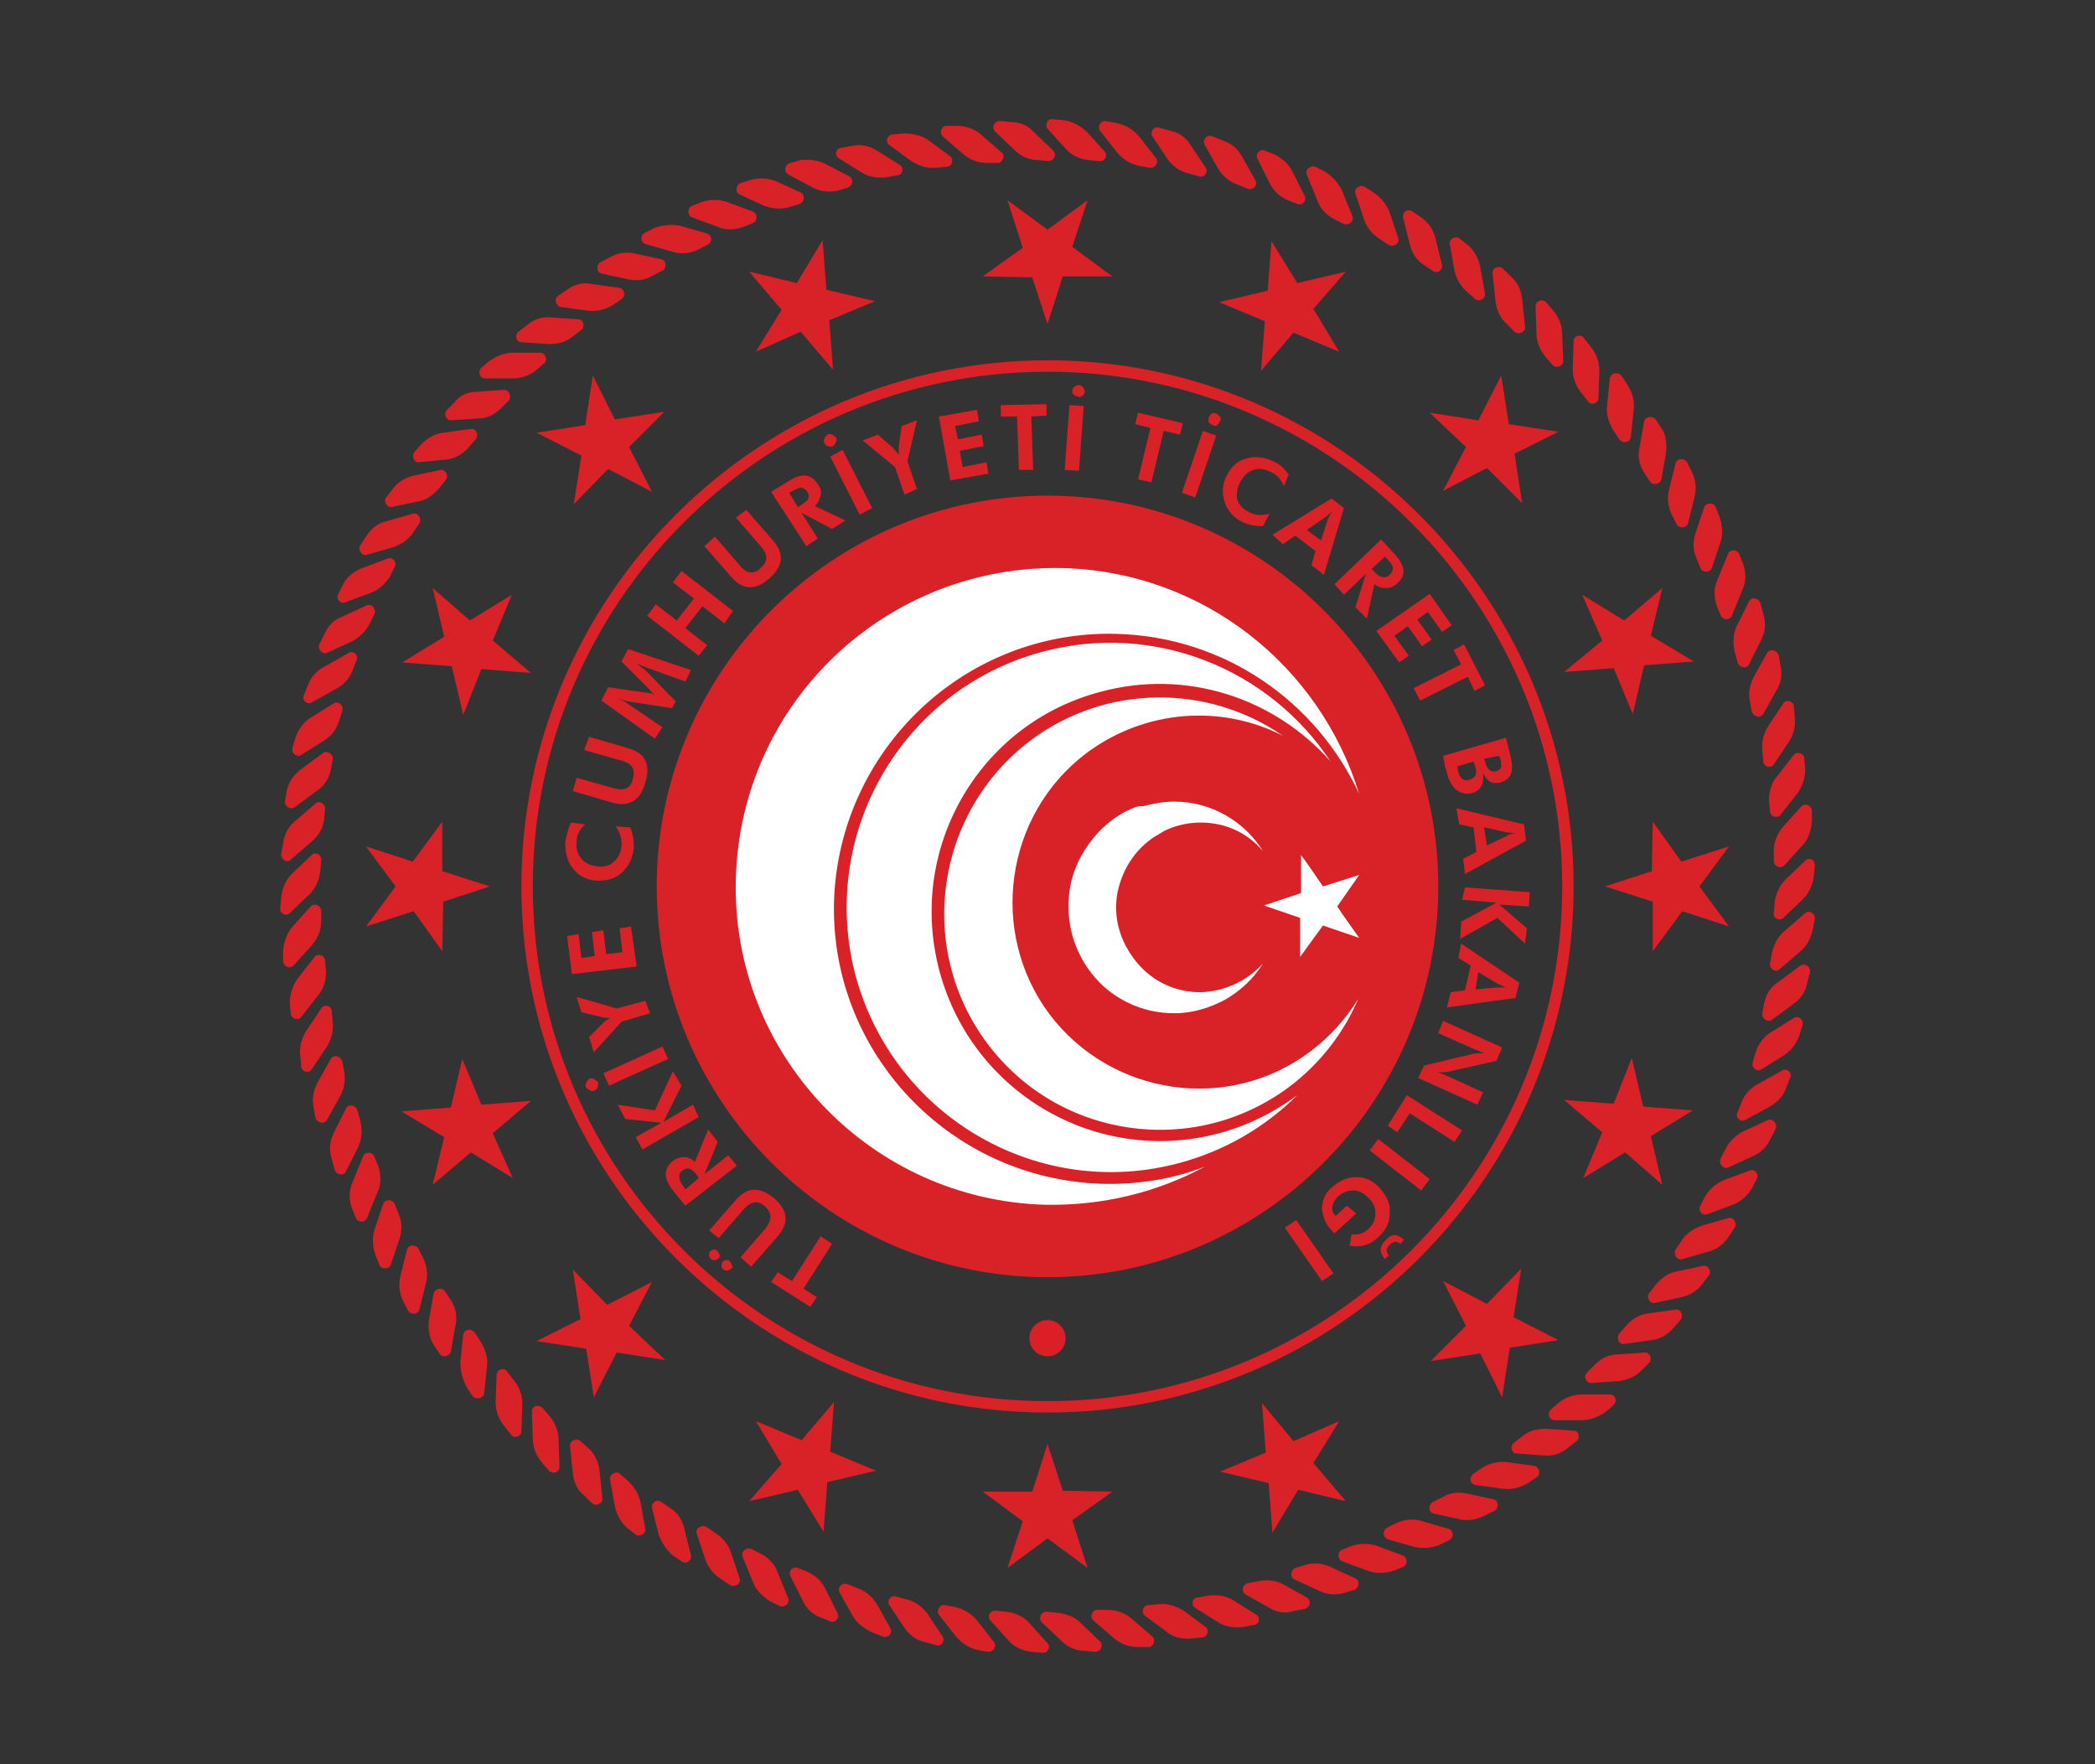 <?xml version="1.0" encoding="utf-8"?>
<!-- Generator: Adobe Illustrator 27.0.0, SVG Export Plug-In . SVG Version: 6.00 Build 0)  -->
<svg version="1.1" id="Layer_1" xmlns="http://www.w3.org/2000/svg" xmlns:xlink="http://www.w3.org/1999/xlink" x="0px" y="0px"
	 viewBox="0 0 219.8 185.1" style="enable-background:new 0 0 219.8 185.1;" xml:space="preserve">
<rect x="0" y="0" width="219.8" height="185.1" fill="#333333" stroke="none"/>
<style type="text/css">
	.st0{fill:#D92128;}
	.st1{fill-rule:evenodd;clip-rule:evenodd;fill:#D92128;}
	.st2{fill:#DA1F26;}
	.st3{fill-rule:evenodd;clip-rule:evenodd;fill:#FFFFFF;}
	.st4{opacity:0.5;}
</style>
<g>
	<path class="st0" d="M109.9,134c-22.6,0-41-18.4-41-41c0-22.6,18.4-41,41-41c22.6,0,41,18.4,41,41C150.9,115.6,132.5,134,109.9,134
		"/>
	<path class="st0" d="M102.9,14.1l2.2,1.9c0.4,0.3,0.1,1.1-0.4,1.1l-1.1,0c-0.9,0-1.8-0.3-2.5-0.9l-2.2-1.9
		c-0.4-0.4-0.1-1.1,0.4-1.1l1.1,0C101.3,13.2,102.2,13.5,102.9,14.1 M97.4,14.7l2.3,1.7c0.4,0.3,0.2,1.1-0.4,1.1l-1.1,0.1
		c-0.9,0.1-1.8-0.2-2.6-0.7l-2.3-1.7c-0.5-0.3-0.2-1.1,0.4-1.1l1.1-0.1C95.8,14,96.7,14.2,97.4,14.7 M92,15.8l2.4,1.5
		c0.5,0.3,0.3,1.1-0.3,1.1l-1.1,0.2c-0.9,0.1-1.8,0-2.6-0.5L88,16.6c-0.5-0.3-0.3-1.1,0.3-1.1l1.1-0.2C90.3,15.1,91.2,15.3,92,15.8
		 M86.6,17.2l2.5,1.3c0.5,0.3,0.4,1-0.2,1.2L87.9,20c-0.9,0.2-1.8,0.1-2.6-0.3l-2.6-1.4c-0.5-0.3-0.4-1,0.2-1.2l1.1-0.3
		C84.9,16.7,85.8,16.8,86.6,17.2 M81.4,19l2.6,1.2c0.5,0.2,0.4,1-0.1,1.2l-1,0.3C82,22,81,21.9,80.2,21.6l-2.6-1.2
		c-0.5-0.2-0.4-1,0.1-1.2l1-0.3C79.6,18.6,80.6,18.7,81.4,19 M76.3,21.2l2.7,1c0.5,0.2,0.5,1,0,1.2l-1,0.4c-0.9,0.3-1.8,0.4-2.7,0
		l-2.7-1c-0.5-0.2-0.5-1,0-1.2l1-0.4C74.5,20.9,75.5,20.9,76.3,21.2 M71.4,23.7l2.8,0.8c0.5,0.2,0.6,0.9,0,1.2l-1,0.5
		c-0.8,0.4-1.8,0.5-2.7,0.2l-2.8-0.8c-0.5-0.2-0.6-0.9,0-1.2l1-0.5C69.6,23.6,70.5,23.5,71.4,23.7 M66.6,26.6l2.8,0.6
		c0.5,0.1,0.6,0.9,0.1,1.2l-1,0.5c-0.8,0.5-1.7,0.6-2.6,0.4l-2.8-0.6c-0.5-0.1-0.6-0.9-0.1-1.2l1-0.5C64.8,26.5,65.8,26.4,66.6,26.6
		 M62.1,29.8l2.9,0.4c0.5,0.1,0.7,0.8,0.2,1.2l-0.9,0.6c-0.8,0.5-1.7,0.7-2.6,0.6l-2.9-0.4c-0.5-0.1-0.7-0.9-0.2-1.2l0.9-0.6
		C60.3,29.8,61.2,29.6,62.1,29.8 M57.8,33.3l2.9,0.2c0.5,0,0.7,0.8,0.3,1.1l-0.9,0.7c-0.7,0.6-1.6,0.8-2.5,0.8l-2.9-0.2
		c-0.6,0-0.7-0.8-0.3-1.1l0.9-0.7C56,33.5,56.9,33.2,57.8,33.3 M53.8,37l2.9,0c0.5,0,0.8,0.8,0.4,1.1l-0.8,0.7
		c-0.7,0.6-1.6,0.9-2.5,0.9h-2.9c-0.6,0-0.8-0.7-0.4-1.1l0.8-0.7C52,37.4,52.9,37,53.8,37 M50,41.1l2.9-0.2c0.5,0,0.8,0.7,0.5,1.1
		l-0.8,0.8c-0.7,0.7-1.5,1.1-2.4,1.1l-2.9,0.2c-0.5,0-0.8-0.7-0.4-1.1l0.8-0.8C48.2,41.5,49.1,41.1,50,41.1 M46.5,45.4l2.9-0.4
		c0.5-0.1,0.9,0.6,0.5,1.1l-0.7,0.8c-0.6,0.7-1.4,1.2-2.3,1.3L44,48.5c-0.5,0.1-0.9-0.6-0.5-1.1l0.7-0.8
		C44.8,46,45.6,45.5,46.5,45.4 M43.4,49.9l2.8-0.6c0.5-0.1,0.9,0.6,0.6,1l-0.7,0.9c-0.6,0.7-1.4,1.3-2.2,1.4l-2.8,0.6
		c-0.5,0.1-0.9-0.6-0.6-1l0.7-0.9C41.7,50.6,42.5,50.1,43.4,49.9 M40.5,54.7l2.8-0.8c0.5-0.2,1,0.5,0.7,1l-0.6,0.9
		c-0.5,0.8-1.3,1.3-2.1,1.6l-2.8,0.8c-0.5,0.2-1-0.5-0.7-1l0.6-0.9C38.9,55.5,39.6,54.9,40.5,54.7 M38,59.6l2.7-1
		c0.5-0.2,1,0.4,0.7,0.9l-0.5,1c-0.5,0.8-1.2,1.4-2,1.7l-2.7,1c-0.5,0.2-1-0.4-0.7-0.9l0.5-1C36.4,60.5,37.2,59.9,38,59.6
		 M35.9,64.7l2.6-1.2c0.5-0.2,1,0.4,0.8,0.9l-0.5,1c-0.4,0.8-1.1,1.5-1.9,1.9l-2.6,1.2c-0.5,0.2-1-0.4-0.8-0.9l0.5-1
		C34.4,65.7,35,65,35.9,64.7 M34.1,69.9l2.5-1.4c0.5-0.3,1.1,0.3,0.8,0.8l-0.4,1c-0.3,0.9-1,1.6-1.8,2l-2.5,1.4
		c-0.5,0.3-1.1-0.3-0.8-0.8l0.4-1C32.6,71,33.3,70.3,34.1,69.9 M32.6,75.3l2.4-1.5c0.5-0.3,1.1,0.2,0.9,0.8l-0.3,1
		c-0.3,0.9-0.8,1.6-1.6,2.1l-2.4,1.5c-0.5,0.3-1.1-0.2-0.9-0.8l0.3-1C31.3,76.5,31.9,75.7,32.6,75.3 M31.6,80.7l2.3-1.7
		c0.4-0.3,1.1,0.1,1,0.7l-0.2,1.1c-0.2,0.9-0.7,1.7-1.5,2.2l-2.3,1.7c-0.4,0.3-1.1-0.1-1-0.7l0.2-1.1C30.3,82,30.9,81.2,31.6,80.7
		 M30.9,86.2l2.2-1.9c0.4-0.4,1.1,0.1,1,0.6L34,86c-0.1,0.9-0.6,1.7-1.3,2.3l-2.2,1.9c-0.4,0.4-1.1-0.1-1-0.6l0.2-1.1
		C29.8,87.6,30.2,86.8,30.9,86.2 M30.6,91.7l2.1-2c0.4-0.4,1.1,0,1,0.6l-0.1,1.1c-0.1,0.9-0.5,1.8-1.1,2.4l-2.1,2
		c-0.4,0.4-1.1,0-1-0.5l0.1-1.1C29.6,93.2,30,92.3,30.6,91.7 M30.7,97.2l1.9-2.1c0.4-0.4,1.1-0.1,1.1,0.5l0,1.1c0,0.9-0.4,1.8-1,2.5
		l-1.9,2.1c-0.4,0.4-1.1,0.1-1.1-0.5l0-1.1C29.8,98.8,30.1,97.9,30.7,97.2 M31.2,102.7l1.8-2.3c0.3-0.4,1.1-0.2,1.1,0.4l0.1,1.1
		c0,0.9-0.2,1.8-0.8,2.5l-1.8,2.3c-0.3,0.4-1.1,0.2-1.1-0.4l-0.1-1.1C30.4,104.4,30.7,103.4,31.2,102.7 M32.1,108.2l1.6-2.4
		c0.3-0.5,1.1-0.3,1.1,0.3l0.1,1.1c0.1,0.9-0.1,1.8-0.6,2.6l-1.6,2.4c-0.3,0.5-1.1,0.2-1.1-0.3l-0.1-1.1
		C31.4,109.9,31.6,109,32.1,108.2 M33.3,113.6l1.4-2.5c0.3-0.5,1-0.3,1.2,0.2l0.2,1.1c0.2,0.9,0,1.8-0.4,2.6l-1.4,2.5
		c-0.3,0.5-1,0.3-1.2-0.2l-0.2-1.1C32.7,115.3,32.9,114.4,33.3,113.6 M35,118.9l1.3-2.6c0.2-0.5,1-0.4,1.2,0.2l0.3,1.1
		c0.2,0.9,0.2,1.8-0.2,2.7l-1.3,2.6c-0.2,0.5-1,0.4-1.2-0.2l-0.3-1.1C34.5,120.6,34.6,119.7,35,118.9 M37,124l1.1-2.7
		c0.2-0.5,1-0.5,1.2,0.1l0.4,1c0.3,0.9,0.3,1.8-0.1,2.7l-1.1,2.7c-0.2,0.5-1,0.5-1.2-0.1l-0.4-1C36.6,125.8,36.6,124.9,37,124
		 M39.3,129l0.9-2.7c0.2-0.5,1-0.5,1.2,0l0.4,1c0.4,0.9,0.4,1.8,0.1,2.7l-0.9,2.7c-0.2,0.5-1,0.5-1.2,0l-0.4-1
		C39.1,130.8,39,129.9,39.3,129 M42,133.9l0.7-2.8c0.1-0.5,0.9-0.6,1.2-0.1l0.5,1c0.4,0.8,0.5,1.8,0.3,2.6l-0.7,2.8
		c-0.1,0.5-0.9,0.6-1.2,0.1l-0.5-1C41.9,135.7,41.8,134.8,42,133.9 M45,138.5l0.5-2.8c0.1-0.5,0.9-0.7,1.2-0.2l0.6,0.9
		c0.5,0.8,0.7,1.7,0.5,2.6l-0.5,2.8c-0.1,0.5-0.9,0.7-1.2,0.2l-0.6-0.9C45,140.3,44.9,139.4,45,138.5 M48.3,142.9l0.3-2.9
		c0.1-0.5,0.8-0.7,1.2-0.2l0.6,0.9c0.5,0.8,0.8,1.7,0.7,2.6l-0.3,2.9c-0.1,0.5-0.8,0.7-1.2,0.3l-0.6-0.9
		C48.5,144.7,48.3,143.8,48.3,142.9 M52,147.1l0.1-2.9c0-0.5,0.8-0.8,1.1-0.3l0.7,0.9c0.6,0.7,0.9,1.6,0.9,2.5l-0.1,2.9
		c0,0.5-0.8,0.8-1.1,0.3l-0.7-0.9C52.3,148.9,52,148,52,147.1 M55.9,151l-0.1-2.9c0-0.6,0.7-0.8,1.1-0.4l0.7,0.8
		c0.6,0.7,1,1.6,1,2.5l0.1,2.9c0,0.6-0.7,0.8-1.1,0.4l-0.7-0.8C56.3,152.8,55.9,151.9,55.9,151 M60.1,154.6l-0.3-2.9
		c-0.1-0.5,0.7-0.9,1.1-0.5l0.8,0.7c0.7,0.6,1.1,1.5,1.2,2.4l0.3,2.9c0.1,0.5-0.7,0.9-1.1,0.5l-0.8-0.8
		C60.6,156.4,60.2,155.5,60.1,154.6 M64.5,158l-0.5-2.8c-0.1-0.5,0.6-0.9,1-0.6l0.8,0.7c0.7,0.6,1.2,1.4,1.4,2.3l0.5,2.8
		c0.1,0.5-0.6,0.9-1,0.6l-0.9-0.7C65.1,159.7,64.7,158.9,64.5,158 M69.1,161l-0.7-2.8c-0.1-0.5,0.5-1,1-0.6l0.9,0.6
		c0.8,0.5,1.3,1.3,1.5,2.2l0.7,2.8c0.1,0.5-0.5,1-1,0.6l-0.9-0.6C69.9,162.6,69.4,161.8,69.1,161 M74,163.6l-0.9-2.7
		c-0.2-0.5,0.5-1,1-0.7l0.9,0.6c0.8,0.5,1.4,1.2,1.7,2.1l0.9,2.7c0.2,0.5-0.5,1-1,0.7l-0.9-0.6C74.9,165.2,74.3,164.5,74,163.6
		 M79,166l-1.1-2.7c-0.2-0.5,0.4-1,0.9-0.8l1,0.5c0.8,0.4,1.5,1.1,1.8,2l1.1,2.7c0.2,0.5-0.4,1-0.9,0.8l-1-0.5
		C80,167.5,79.3,166.8,79,166 M84.2,167.9l-1.3-2.6c-0.2-0.5,0.3-1,0.8-0.8l1,0.4c0.9,0.4,1.5,1,1.9,1.8l1.3,2.6
		c0.2,0.5-0.3,1-0.8,0.8l-1-0.4C85.3,169.4,84.6,168.8,84.2,167.9 M89.5,169.6l-1.4-2.5c-0.3-0.5,0.2-1.1,0.8-0.9l1,0.4
		c0.9,0.3,1.6,0.9,2.1,1.7l1.4,2.5c0.3,0.5-0.2,1.1-0.8,0.9l-1-0.4C90.7,170.9,89.9,170.3,89.5,169.6 M94.9,170.8l-1.6-2.4
		c-0.3-0.5,0.2-1.1,0.7-0.9l1.1,0.3c0.9,0.2,1.7,0.8,2.2,1.5l1.6,2.4c0.3,0.5-0.2,1.1-0.7,0.9l-1.1-0.3
		C96.1,172.1,95.4,171.5,94.9,170.8 M100.3,171.7l-1.8-2.3c-0.3-0.4,0.1-1.1,0.6-1l1.1,0.2c0.9,0.2,1.7,0.7,2.3,1.4l1.8,2.3
		c0.3,0.4-0.1,1.1-0.7,1l-1.1-0.2C101.7,172.9,100.9,172.4,100.3,171.7 M105.8,172.1l-1.9-2.1c-0.4-0.4,0-1.1,0.6-1l1.1,0.1
		c0.9,0.1,1.8,0.5,2.4,1.2l1.9,2.1c0.4,0.4,0,1.1-0.6,1l-1.1-0.1C107.3,173.2,106.4,172.8,105.8,172.1 M111.4,172.2l-2.1-2
		c-0.4-0.4-0.1-1.1,0.5-1.1l1.1,0.1c0.9,0.1,1.8,0.4,2.4,1l2.1,2c0.4,0.4,0.1,1.1-0.5,1.1l-1.1-0.1
		C112.9,173.2,112,172.8,111.4,172.2 M116.9,171.9l-2.2-1.9c-0.4-0.4-0.1-1.1,0.4-1.1l1.1,0c0.9,0,1.8,0.3,2.5,0.9l2.2,1.9
		c0.4,0.4,0.1,1.1-0.4,1.1l-1.1,0C118.5,172.8,117.6,172.5,116.9,171.9 M122.4,171.2l-2.3-1.7c-0.4-0.3-0.2-1.1,0.4-1.1l1.1-0.1
		c0.9-0.1,1.8,0.2,2.6,0.7l2.3,1.7c0.4,0.3,0.2,1.1-0.4,1.1l-1.1,0.1C124,172,123.1,171.8,122.4,171.2 M127.8,170.2l-2.4-1.5
		c-0.5-0.3-0.3-1.1,0.3-1.1l1.1-0.2c0.9-0.1,1.8,0,2.6,0.5l2.4,1.5c0.5,0.3,0.3,1.1-0.3,1.1l-1.1,0.2
		C129.5,170.8,128.6,170.7,127.8,170.2 M133.2,168.7l-2.5-1.4c-0.5-0.3-0.4-1,0.2-1.2l1.1-0.2c0.9-0.2,1.8-0.1,2.6,0.3l2.5,1.4
		c0.5,0.3,0.4,1-0.2,1.2l-1.1,0.2C134.9,169.3,134,169.2,133.2,168.7 M138.4,166.9l-2.6-1.2c-0.5-0.2-0.4-1,0.1-1.2l1-0.3
		c0.9-0.3,1.8-0.2,2.7,0.2l2.6,1.2c0.5,0.2,0.4,1-0.1,1.2l-1,0.3C140.2,167.4,139.2,167.3,138.4,166.9 M143.5,164.8l-2.7-1
		c-0.5-0.2-0.5-1,0-1.2l1-0.4c0.9-0.3,1.8-0.3,2.7,0l2.7,1c0.5,0.2,0.5,1,0,1.2l-1,0.4C145.3,165.1,144.3,165.1,143.5,164.8
		 M148.4,162.3l-2.8-0.8c-0.5-0.2-0.6-0.9-0.1-1.2l1-0.5c0.8-0.4,1.8-0.5,2.7-0.2l2.8,0.8c0.5,0.2,0.6,0.9,0,1.2l-1,0.5
		C150.2,162.4,149.3,162.5,148.4,162.3 M153.2,159.4l-2.8-0.6c-0.5-0.1-0.6-0.9-0.1-1.2l1-0.5c0.8-0.5,1.7-0.6,2.6-0.4l2.8,0.6
		c0.5,0.1,0.6,0.9,0.1,1.2l-1,0.5C155,159.4,154,159.6,153.2,159.4 M157.7,156.2l-2.9-0.4c-0.6-0.1-0.7-0.8-0.2-1.2l0.9-0.6
		c0.8-0.5,1.7-0.7,2.6-0.6l2.9,0.4c0.5,0.1,0.7,0.9,0.2,1.2l-0.9,0.6C159.5,156.1,158.6,156.3,157.7,156.2 M162,152.7l-2.9-0.2
		c-0.5,0-0.7-0.8-0.3-1.1l0.9-0.7c0.7-0.6,1.6-0.8,2.5-0.8l2.9,0.2c0.6,0,0.7,0.8,0.3,1.1l-0.9,0.7
		C163.8,152.5,162.9,152.8,162,152.7 M166,149h-2.9c-0.6,0-0.8-0.7-0.4-1.1l0.8-0.7c0.7-0.6,1.6-0.9,2.5-0.9h2.9
		c0.6,0,0.8,0.7,0.4,1.1l-0.8,0.7C167.8,148.6,166.9,149,166,149 M169.8,144.9l-2.9,0.2c-0.5,0-0.8-0.7-0.4-1.1l0.8-0.8
		c0.7-0.7,1.5-1.1,2.4-1.1l2.9-0.2c0.5,0,0.8,0.7,0.4,1.1l-0.8,0.8C171.5,144.5,170.7,144.8,169.8,144.9 M173.3,140.6l-2.9,0.4
		c-0.5,0.1-0.9-0.6-0.5-1.1l0.7-0.8c0.6-0.7,1.4-1.2,2.3-1.3l2.9-0.4c0.5-0.1,0.9,0.6,0.5,1.1l-0.7,0.8
		C175,140,174.2,140.5,173.3,140.6 M176.4,136.1l-2.8,0.6c-0.5,0.1-0.9-0.6-0.6-1l0.7-0.9c0.6-0.7,1.4-1.3,2.2-1.4l2.8-0.6
		c0.5-0.1,0.9,0.6,0.6,1l-0.7,0.9C178.1,135.4,177.3,135.9,176.4,136.1 M179.3,131.3l-2.8,0.8c-0.5,0.2-1-0.5-0.7-1l0.6-0.9
		c0.5-0.8,1.3-1.3,2.1-1.6l2.8-0.8c0.5-0.2,1,0.5,0.7,1l-0.6,0.9C180.9,130.5,180.1,131.1,179.3,131.3 M181.8,126.4l-2.7,1
		c-0.5,0.2-1-0.4-0.7-0.9l0.5-1c0.5-0.8,1.2-1.4,2-1.7l2.7-1c0.5-0.2,1,0.4,0.7,0.9l-0.5,1C183.3,125.5,182.6,126.1,181.8,126.4
		 M183.9,121.3l-2.6,1.2c-0.5,0.2-1-0.4-0.8-0.9l0.5-1c0.4-0.8,1.1-1.5,1.9-1.9l2.6-1.2c0.5-0.2,1,0.4,0.8,0.9l-0.5,1
		C185.4,120.3,184.8,120.9,183.9,121.3 M185.7,116.1l-2.6,1.4c-0.5,0.3-1.1-0.3-0.8-0.8l0.4-1c0.3-0.9,1-1.6,1.8-2l2.5-1.4
		c0.5-0.3,1.1,0.3,0.8,0.8l-0.4,1C187.2,114.9,186.5,115.6,185.7,116.1 M187.2,110.7l-2.4,1.5c-0.5,0.3-1.1-0.2-0.9-0.8l0.3-1
		c0.3-0.9,0.8-1.6,1.6-2.1l2.4-1.5c0.5-0.3,1.1,0.2,0.9,0.8l-0.3,1C188.5,109.5,187.9,110.2,187.2,110.7 M188.2,105.3l-2.3,1.7
		c-0.4,0.3-1.1-0.1-1-0.7l0.2-1.1c0.2-0.9,0.7-1.7,1.5-2.2l2.3-1.7c0.4-0.3,1.1,0.1,1,0.7l-0.3,1.1
		C189.5,104,188.9,104.8,188.2,105.3 M188.9,99.8l-2.2,1.9c-0.4,0.4-1.1-0.1-1-0.6l0.2-1.1c0.2-0.9,0.6-1.7,1.3-2.3l2.2-1.9
		c0.4-0.4,1.1,0.1,1,0.6l-0.2,1.1C190,98.4,189.6,99.2,188.9,99.8 M189.2,94.3l-2.1,2c-0.4,0.4-1.1,0-1-0.5l0.1-1.1
		c0.1-0.9,0.5-1.8,1.1-2.4l2.1-2c0.4-0.4,1-0.1,1,0.4v0.1l0,0l-0.1,1.1C190.2,92.8,189.8,93.7,189.2,94.3 M189.1,88.7l-1.9,2.1
		c-0.4,0.4-1.1,0.1-1.1-0.5l0-1.1c0-0.9,0.4-1.8,1-2.5l1.9-2.1c0.4-0.4,1.1-0.1,1.1,0.5l0,1.1C190,87.2,189.7,88.1,189.1,88.7
		 M188.6,83.2l-1.8,2.3c-0.3,0.4-1.1,0.2-1.1-0.4l-0.1-1.1c0-0.9,0.2-1.8,0.8-2.5l1.8-2.3c0.3-0.4,1.1-0.2,1.1,0.4l0.1,1.1
		C189.4,81.6,189.1,82.5,188.6,83.2 M187.7,77.8l-1.6,2.4c-0.3,0.5-1.1,0.2-1.1-0.3l-0.1-1.1c-0.1-0.9,0.1-1.8,0.6-2.6l1.6-2.4
		c0.3-0.5,1.1-0.2,1.1,0.3l0.1,1.1C188.4,76.1,188.2,77,187.7,77.8 M186.4,72.4l-1.4,2.5c-0.3,0.5-1,0.3-1.2-0.2l-0.2-1.1
		c-0.2-0.9,0-1.8,0.4-2.6l1.4-2.5c0.3-0.5,1-0.3,1.2,0.2l0.2,1.1C187,70.7,186.9,71.6,186.4,72.4 M184.8,67.1l-1.3,2.6
		c-0.2,0.5-1,0.4-1.2-0.2l-0.3-1.1c-0.2-0.9-0.2-1.8,0.2-2.7l1.3-2.6c0.2-0.5,1-0.4,1.2,0.2l0.3,1.1
		C185.3,65.4,185.2,66.3,184.8,67.1 M182.8,61.9l-1.1,2.7c-0.2,0.5-1,0.5-1.2-0.1l-0.4-1c-0.3-0.9-0.3-1.8,0.1-2.7l1.1-2.7
		c0.2-0.5,1-0.5,1.2,0.1l0.4,1C183.2,60.2,183.2,61.1,182.8,61.9 M180.5,56.9l-0.9,2.7c-0.2,0.5-1,0.5-1.2,0l-0.4-1
		c-0.4-0.9-0.4-1.8-0.1-2.7l0.9-2.7c0.2-0.5,1-0.5,1.2,0l0.4,1C180.7,55.1,180.8,56.1,180.5,56.9 M177.8,52.1l-0.7,2.8
		c-0.1,0.5-0.9,0.6-1.2,0.1l-0.5-1c-0.4-0.8-0.5-1.8-0.3-2.6l0.7-2.8c0.1-0.5,0.9-0.6,1.2-0.1l0.5,1C177.9,50.3,178,51.2,177.8,52.1
		 M174.8,47.5l-0.5,2.8c-0.1,0.5-0.9,0.7-1.2,0.2l-0.6-0.9c-0.5-0.8-0.7-1.7-0.5-2.6l0.5-2.8c0.1-0.5,0.9-0.6,1.2-0.2l0.6,0.9
		C174.8,45.6,174.9,46.6,174.8,47.5 M171.4,43l-0.3,2.9c-0.1,0.5-0.8,0.7-1.2,0.2l-0.6-0.9c-0.5-0.8-0.8-1.7-0.7-2.6l0.3-2.9
		c0.1-0.6,0.8-0.7,1.2-0.3l0.6,0.9C171.3,41.2,171.5,42.1,171.4,43 M167.8,38.9l-0.1,2.9c0,0.5-0.8,0.8-1.1,0.3l-0.7-0.9
		c-0.6-0.7-0.9-1.6-0.9-2.5l0.1-2.9c0-0.6,0.8-0.8,1.1-0.3l0.7,0.9C167.5,37.1,167.8,38,167.8,38.9 M163.9,35l0.1,2.9
		c0,0.5-0.7,0.8-1.1,0.4l-0.7-0.8c-0.6-0.7-1-1.6-1-2.5l-0.1-2.9c0-0.5,0.7-0.8,1.1-0.4l0.7,0.8C163.5,33.2,163.9,34.1,163.9,35
		 M159.7,31.4l0.3,2.9c0.1,0.5-0.7,0.9-1.1,0.5l-0.8-0.8c-0.7-0.6-1.1-1.5-1.2-2.4l-0.3-2.9c-0.1-0.6,0.7-0.9,1.1-0.5l0.8,0.8
		C159.2,29.6,159.6,30.4,159.7,31.4 M155.3,28l0.5,2.8c0.1,0.5-0.6,0.9-1,0.6l-0.8-0.7c-0.7-0.6-1.2-1.4-1.4-2.3l-0.5-2.8
		c-0.1-0.5,0.6-0.9,1-0.6l0.9,0.7C154.7,26.3,155.1,27.1,155.3,28 M150.6,25l0.7,2.8c0.1,0.5-0.5,1-1,0.6l-0.9-0.6
		c-0.8-0.5-1.3-1.3-1.5-2.2l-0.7-2.8c-0.1-0.5,0.5-1,1-0.6l0.9,0.6C149.9,23.4,150.4,24.1,150.6,25 M145.8,22.3l0.9,2.7
		c0.2,0.5-0.5,1-1,0.7l-0.9-0.6c-0.8-0.5-1.4-1.2-1.7-2.1l-0.9-2.7c-0.2-0.5,0.5-1,1-0.7l0.9,0.6C144.9,20.7,145.5,21.5,145.8,22.3
		 M140.8,20l1.1,2.7c0.2,0.5-0.4,1-0.9,0.8l-1-0.5c-0.8-0.4-1.5-1.1-1.8-2l-1.1-2.7c-0.2-0.5,0.4-1,0.9-0.8l1,0.5
		C139.8,18.5,140.4,19.2,140.8,20 M135.6,18l1.3,2.6c0.2,0.5-0.3,1-0.8,0.8l-1-0.4c-0.9-0.4-1.5-1-1.9-1.8l-1.3-2.6
		c-0.2-0.5,0.3-1,0.8-0.8l1,0.4C134.5,16.6,135.2,17.2,135.6,18 M130.3,16.4l1.4,2.5c0.3,0.5-0.2,1.1-0.8,0.9l-1-0.4
		c-0.9-0.3-1.6-0.9-2.1-1.7l-1.4-2.5c-0.3-0.5,0.2-1.1,0.8-0.9l1,0.4C129.1,15,129.9,15.6,130.3,16.4 M124.9,15.2l1.6,2.4
		c0.3,0.5-0.2,1.1-0.7,0.9l-1.1-0.3c-0.9-0.2-1.7-0.8-2.2-1.5l-1.6-2.4c-0.3-0.5,0.2-1.1,0.7-0.9l1.1,0.3
		C123.7,13.9,124.4,14.4,124.9,15.2 M119.5,14.3l1.8,2.3c0.3,0.4-0.1,1.1-0.7,1l-1.1-0.2c-0.9-0.2-1.7-0.7-2.3-1.4l-1.8-2.3
		c-0.3-0.4,0.1-1.1,0.6-1l1.1,0.2C118.1,13.1,118.9,13.6,119.5,14.3 M114,13.8l1.9,2.1c0.4,0.4,0,1.1-0.6,1l-1.1-0.1
		c-0.9-0.1-1.8-0.5-2.4-1.2l-1.9-2.1c-0.3-0.4,0-1,0.4-1h0.1h0l1.1,0.1C112.5,12.7,113.3,13.2,114,13.8 M108.4,13.8l2.1,2
		c0.4,0.4,0.1,1.1-0.5,1.1l-1.1-0.1c-0.9,0-1.8-0.4-2.4-1l-2.1-2c-0.4-0.4-0.1-1.1,0.5-1.1l1.1,0.1
		C106.9,12.8,107.8,13.1,108.4,13.8"/>
	<path class="st1" d="M60.2,52.9l0.8-5.1l-4.7-2.4l5.1-0.8l0.8-5.2l2.3,4.6l5.2-0.8l-3.7,3.7l2.4,4.7l-4.6-2.4L60.2,52.9z M48.6,75
		l-1.2-5.1l-5.2-0.4l4.4-2.7l-1.2-5.1l3.9,3.4l4.4-2.7l-2,4.8l4,3.4l-5.2-0.4L48.6,75z M46.4,99.8l-3-4.2l-5,1.6l3.1-4.2l-3.1-4.2
		l4.9,1.6l3.1-4.2l0,5.2l5,1.6l-4.9,1.6L46.4,99.8z M53.8,123.6l-4.4-2.7l-4,3.4l1.2-5l-4.5-2.7l5.2-0.4l1.2-5.1l2,4.8l5.2-0.4
		l-4,3.4L53.8,123.6z M69.8,142.7l-5.1-0.8l-2.4,4.7l-0.8-5.1l-5.2-0.8l4.6-2.3l-0.8-5.2l3.6,3.7l4.7-2.4l-2.4,4.6L69.8,142.7z
		 M91.9,154.3l-5.1,1.2l-0.4,5.2l-2.7-4.4l-5.1,1.2l3.4-3.9l-2.7-4.5l4.8,2l3.4-4l-0.4,5.2L91.9,154.3z M116.7,156.5l-4.2,3l1.6,5
		l-4.2-3.1l-4.2,3.1l1.6-4.9l-4.2-3.1l5.2,0l1.6-5l1.6,4.9L116.7,156.5z M140.5,149.1l-2.7,4.4l3.4,4l-5-1.2l-2.7,4.5l-0.4-5.2
		l-5.1-1.2l4.8-2l-0.4-5.2l3.3,4L140.5,149.1z M159.6,133.1l-0.8,5.1l4.7,2.4l-5.1,0.8l-0.8,5.2l-2.3-4.6l-5.2,0.8l3.7-3.7l-2.4-4.7
		l4.6,2.4L159.6,133.1z M171.2,111l1.2,5.1l5.2,0.4l-4.4,2.7l1.2,5.1l-3.9-3.4l-4.4,2.7l2-4.8l-4-3.4l5.2,0.4L171.2,111z
		 M173.4,86.2l3,4.2l5-1.6l-3.1,4.2l3.1,4.2l-4.9-1.6l-3.1,4.2l0-5.2l-5-1.6l4.9-1.6L173.4,86.2z M166,62.4l4.4,2.7l4-3.4l-1.2,5
		l4.5,2.7l-5.2,0.4l-1.2,5.1l-2-4.8l-5.2,0.4l4-3.3L166,62.4z M150,43.3l5.1,0.8l2.4-4.7l0.8,5.1l5.2,0.8l-4.6,2.3l0.8,5.2l-3.7-3.7
		l-4.6,2.4l2.4-4.6L150,43.3z M127.9,31.7l5.1-1.2l0.4-5.2l2.7,4.4l5.1-1.2l-3.4,3.9l2.7,4.5l-4.8-2l-3.4,4l0.4-5.2L127.9,31.7z
		 M103.1,29l4.2-3l-1.6-5l4.2,3.1l4.2-3.1l-1.6,4.9l4.2,3.1l-5.2,0l-1.6,5l-1.6-4.9L103.1,29z M79.3,36.9l2.7-4.4l-3.4-4l5,1.2
		l2.7-4.5l0.4,5.2l5.1,1.2l-4.8,2l0.4,5.2l-3.4-4L79.3,36.9z"/>
	<path class="st0" d="M109.9,148.2c-30.4,0-55.2-24.8-55.2-55.2c0-30.4,24.8-55.2,55.2-55.2c30.4,0,55.2,24.8,55.2,55.2
		C165.1,123.4,140.3,148.2,109.9,148.2 M109.9,39c-29.8,0-54,24.2-54,54c0,29.8,24.2,54,54,54c29.8,0,54-24.2,54-54
		C163.9,63.2,139.6,39,109.9,39"/>
	<path class="st2" d="M109.9,138.5c-1.1,0-1.9,0.9-1.9,1.9c0,1.1,0.9,1.9,1.9,1.9c1.1,0,1.9-0.9,1.9-1.9
		C111.8,139.4,111,138.5,109.9,138.5"/>
	<path class="st0" d="M136,128l3.9,5.6l-1.2,0.8l-3.9-5.6L136,128z M147.3,130.1l-0.4,0.4c-0.3-0.3-0.7-0.3-1.1,0.1
		c-0.4,0.4-0.4,0.7-0.1,1.1l-0.4,0.4c-0.6-0.7-0.6-1.4,0.1-2C146,129.4,146.6,129.4,147.3,130.1 M142.3,127.3l-2.3,2.1
		c0,0-0.1-0.1-0.2-0.2c-0.7-0.7-1-1.5-1.1-2.3c0-0.9,0.3-1.7,1-2.3c0.8-0.7,1.6-1.1,2.6-1.1c1,0,1.8,0.4,2.5,1.2
		c0.7,0.8,1.1,1.6,1,2.6c0,1-0.4,1.8-1.2,2.5c-0.8,0.8-1.8,1.1-3,0.9l0.2-1.2c0.7,0.1,1.3-0.1,1.8-0.6c0.5-0.5,0.7-1,0.7-1.6
		c0-0.6-0.2-1.1-0.7-1.6c-0.5-0.5-1-0.8-1.6-0.8c-0.6,0-1.1,0.2-1.6,0.6c-0.3,0.3-0.5,0.6-0.6,1c-0.1,0.4,0,0.8,0.3,1l0,0.1l1.2-1.1
		L142.3,127.3z M144.6,119.5l5.4,4.2l-0.9,1.2l-5.4-4.2L144.6,119.5z M147.6,114.9l5.8,3.7l-0.8,1.2l-4.7-3l-1.3,2l-1-0.7
		L147.6,114.9z M151.4,107.1l6.2,2.8l-0.6,1.4l-4.9,1.1c-0.3,0.1-0.7,0.1-1.3,0.1c0.4,0.1,0.8,0.3,1.3,0.5l3.5,1.6l-0.6,1.3
		l-6.2-2.8l0.6-1.3l5-1.2c0.3-0.1,0.7-0.1,1.4-0.1c-0.4-0.1-0.8-0.3-1.3-0.5l-3.6-1.6L151.4,107.1z M153.3,99l6.1,4.1l-0.4,1.6
		l-7.2,1l0.4-1.6l1.5-0.2l0.6-2.6l-1.3-0.8L153.3,99z M154.8,103.8l2.3-0.2c0.2,0,0.5,0,0.9,0c-0.2-0.1-0.5-0.2-0.9-0.4l-2-1.2
		L154.8,103.8z M153.7,93.1l6.8,0.5l-0.1,1.5l-3.1-0.2l2.9,2.5L160,99l-2.9-2.7l-3.9,2.2l0.1-1.8l3.7-2l-3.6-0.3L153.7,93.1z
		 M152.8,84.8l7.1,1.7l0.2,1.7l-6.4,3.5l-0.2-1.6l1.4-0.7l-0.3-2.6l-1.5-0.3L152.8,84.8z M156,88.7l2.1-1c0.1-0.1,0.4-0.2,0.9-0.3
		c-0.2,0-0.6,0-1-0.1l-2.3-0.5L156,88.7z M151.4,79.3l6.6-1.9l0.3,1.2c0.3,1.1,0.4,1.8,0.3,2.3c-0.1,0.6-0.5,1-1.2,1.2
		c-0.8,0.2-1.4-0.1-1.8-1c0.1,1.1-0.2,1.8-1.1,2.1c-0.7,0.2-1.3,0-1.8-0.4c-0.3-0.3-0.5-0.6-0.7-1.1c-0.1-0.2-0.2-0.7-0.4-1.3
		L151.4,79.3z M155.7,79.6l0.1,0.3c0.1,0.4,0.2,0.6,0.4,0.8c0.2,0.2,0.4,0.3,0.8,0.2c0.3-0.1,0.5-0.3,0.5-0.5c0-0.2,0-0.5-0.1-0.8
		l-0.1-0.3L155.7,79.6z M152.9,80.4L153,81c0.2,0.7,0.6,1,1.2,0.8c0.6-0.2,0.8-0.6,0.6-1.3l-0.2-0.6L152.9,80.4z M154,71l-5,2.5
		l-0.7-1.3l5-2.5l-0.8-1.5l1.1-0.6l2.2,4.3l-1.1,0.6L154,71z M144.4,66.2l5.6-3.9l2.3,3.3l-1,0.7l-1.5-2.1l-1.1,0.8l1.5,2.1l-1,0.7
		l-1.5-2.1l-1.4,1l1.5,2.1l-1,0.7L144.4,66.2z M143.9,59.7l0.2,0.2c0.3,0.3,0.6,0.6,0.8,0.6c0.3,0.1,0.6,0.1,0.9-0.2
		c0.3-0.3,0.4-0.6,0.3-0.9c-0.1-0.2-0.3-0.5-0.6-0.8l-0.2-0.2L143.9,59.7z M143.4,64.9l-1.2-1.2l1.1-3.5l-2.3,2.2l-1-1.1l4.9-4.7
		l1.4,1.5c1.1,1.2,1.3,2.2,0.3,3.1c-0.3,0.3-0.7,0.5-1.2,0.5c-0.4,0-0.8-0.1-1.2-0.4L143.4,64.9z M133.5,56.1l6.2-3.8l1.3,1l-2.1,7
		l-1.3-1l0.4-1.5l-2.1-1.6l-1.3,0.9L133.5,56.1z M138.6,56.7l0.7-2.2c0.1-0.2,0.2-0.4,0.4-0.8c-0.2,0.2-0.4,0.4-0.7,0.6l-1.9,1.3
		L138.6,56.7z M134.7,51c-0.3-0.7-0.7-1.2-1.4-1.5c-0.7-0.3-1.3-0.4-1.8-0.2c-0.6,0.2-1,0.6-1.4,1.3c-0.3,0.6-0.4,1.2-0.3,1.8
		c0.2,0.6,0.6,1,1.2,1.3c0.7,0.4,1.4,0.4,2.2,0.2l-0.7,1.3c-0.7,0-1.4-0.1-2.1-0.4c-1-0.5-1.6-1.2-1.9-2.1c-0.3-0.9-0.3-1.9,0.2-2.8
		c0.5-1,1.2-1.6,2.1-1.8c0.9-0.3,1.9-0.1,2.8,0.3c0.7,0.3,1.2,0.8,1.6,1.4L134.7,51z M126.8,43.8c0.1-0.2,0.2-0.3,0.3-0.4
		c0.2-0.1,0.3-0.1,0.5,0c0.2,0.1,0.3,0.2,0.4,0.3c0.1,0.2,0.1,0.3,0,0.5c-0.1,0.2-0.2,0.3-0.3,0.4c-0.1,0.1-0.3,0.1-0.5,0
		c-0.2-0.1-0.3-0.2-0.4-0.3C126.8,44.1,126.8,44,126.8,43.8 M124,51.7l2.2-6.5l1.4,0.5l-2.2,6.5L124,51.7z M122.1,45.2l-1.3,5.4
		l-1.4-0.3l1.3-5.4l-1.6-0.4l0.3-1.2l4.7,1.1l-0.3,1.2L122.1,45.2z M112.5,41c0-0.2,0.1-0.3,0.2-0.4c0.1-0.1,0.3-0.2,0.5-0.2
		c0.2,0,0.3,0.1,0.4,0.2c0.1,0.1,0.2,0.3,0.2,0.5c0,0.2-0.1,0.3-0.2,0.4c-0.1,0.1-0.3,0.2-0.5,0.1c-0.2,0-0.3-0.1-0.4-0.2
		C112.5,41.4,112.5,41.2,112.5,41 M111.7,49.3l0.5-6.8l1.5,0.1l-0.5,6.8L111.7,49.3z M108.2,43.7l0.2,5.6l-1.5,0l-0.2-5.6l-1.7,0
		l0-1.2l4.8-0.1l0,1.2L108.2,43.7z M99.7,50.4l-1.2-6.7l4-0.7l0.2,1.2l-2.5,0.5l0.3,1.4l2.5-0.5l0.2,1.2l-2.5,0.5l0.3,1.7l2.5-0.5
		l0.2,1.2L99.7,50.4z M94.9,51.9l-1-2.9l-3.4-2.8l1.6-0.6l1.6,1.4c0.1,0.1,0.3,0.4,0.6,0.7c0-0.3,0-0.6,0-0.9l0.3-2.1l1.6-0.6
		l-1,4.3l1,2.9L94.9,51.9z M86.5,46.5c-0.1-0.2-0.1-0.3,0-0.5c0.1-0.2,0.2-0.3,0.3-0.4c0.2-0.1,0.3-0.1,0.5,0
		c0.2,0.1,0.3,0.2,0.4,0.3c0.1,0.2,0.1,0.3,0,0.5c-0.1,0.2-0.2,0.3-0.3,0.4c-0.2,0.1-0.3,0.1-0.5,0C86.7,46.8,86.6,46.7,86.5,46.5
		 M90.2,54l-3.1-6.1l1.3-0.7l3.1,6.1L90.2,54z M83.7,53.2l0.2-0.1c0.4-0.3,0.7-0.5,0.8-0.6c0.2-0.3,0.2-0.6,0-0.9
		c-0.2-0.3-0.5-0.5-0.8-0.4c-0.2,0-0.5,0.2-0.9,0.4l-0.2,0.1L83.7,53.2z M88.7,54.6l-1.4,0.9l-3.2-1.7l1.7,2.7l-1.2,0.8l-3.7-5.7
		l1.8-1.1c1.4-0.9,2.4-0.8,3.1,0.3c0.3,0.4,0.4,0.8,0.3,1.2c-0.1,0.4-0.3,0.8-0.6,1.1L88.7,54.6z M78.3,53.5l2.8,3.2
		c1.2,1.4,1.1,2.7-0.4,4c-1.5,1.3-2.8,1.2-4-0.2l-2.8-3.2l1.1-1l2.6,3c0.7,0.9,1.5,1,2.2,0.3c0.8-0.7,0.8-1.4,0-2.3l-2.6-3
		L78.3,53.5z M73.3,68.8l-5.4-4.2l0.9-1.2l2.2,1.7l1.8-2.3l-2.2-1.7l0.9-1.2l5.4,4.2L76,65.4l-2.3-1.8l-1.8,2.3l2.3,1.8L73.3,68.8z
		 M68.7,77.5l-5.6-4l0.7-1.4l4.2,0.6c0.2,0,0.5,0.1,0.9,0.3c-0.4-0.2-0.6-0.4-0.7-0.6l-3-3l0.7-1.3l6.6,2.2l-0.6,1.2l-3.9-1.4
		c-0.5-0.2-0.8-0.3-1-0.4c-0.1-0.1-0.2-0.1-0.2-0.1c0.2,0.2,0.5,0.4,0.9,0.7l3.2,3.3l-0.4,0.7l-4.5-0.7c-0.1,0-0.5-0.1-1.1-0.3
		l0.2,0.1c0.3,0.1,0.6,0.3,1,0.6l0,0l3.4,2.3L68.7,77.5z M61.8,77.3l4.1,1.2c1.8,0.5,2.4,1.7,1.8,3.6c-0.5,1.9-1.7,2.6-3.5,2.1
		l-4.1-1.2l0.4-1.4l3.9,1.1c1.1,0.3,1.8,0,2-1c0.3-1-0.1-1.6-1.2-1.9l-3.9-1.1L61.8,77.3z M61.4,86.5c-0.6,0.5-0.9,1.1-0.9,1.8
		c-0.1,0.7,0.1,1.3,0.5,1.8c0.4,0.5,1,0.7,1.7,0.8c0.7,0.1,1.3-0.1,1.7-0.5c0.5-0.4,0.7-0.9,0.8-1.6c0.1-0.8-0.2-1.5-0.6-2.1
		l1.5,0.1c0.3,0.6,0.4,1.3,0.4,2.1c-0.1,1.1-0.5,1.9-1.2,2.6c-0.7,0.7-1.6,0.9-2.7,0.9c-1.1-0.1-1.9-0.5-2.5-1.3
		c-0.6-0.7-0.8-1.7-0.8-2.7c0.1-0.7,0.3-1.4,0.6-2.1L61.4,86.5z M66.8,101.4l-6.8,0.8l-0.5-4l1.2-0.2l0.3,2.5l1.4-0.2l-0.3-2.5
		l1.2-0.2l0.3,2.5l1.7-0.2l-0.3-2.5l1.2-0.2L66.8,101.4z M68.2,106.3l-3,0.9l-2.9,3.2l-0.5-1.6l1.5-1.5c0.1-0.1,0.4-0.3,0.7-0.5
		c-0.3,0-0.6,0-0.9-0.1l-2.1-0.5l-0.5-1.6l4.2,1.2l3-0.8L68.2,106.3z M62.4,114.4c-0.2,0.1-0.3,0.1-0.5,0c-0.2-0.1-0.3-0.2-0.4-0.3
		c-0.1-0.2-0.1-0.3,0-0.5c0.1-0.2,0.2-0.3,0.3-0.4c0.2-0.1,0.3-0.1,0.5,0c0.2,0.1,0.3,0.2,0.4,0.3c0.1,0.2,0.1,0.3,0,0.5
		C62.7,114.2,62.6,114.3,62.4,114.4 M70.1,111.1l-6.2,2.8l-0.6-1.3l6.2-2.8L70.1,111.1z M73.3,117.2l-5.9,3.4l-0.7-1.3l2.7-1.5
		l-3.8-0.4l-0.8-1.5l3.9,0.6l1.9-4.1l0.9,1.5l-1.9,3.8l3.1-1.8L73.3,117.2z M73.3,123.6l-0.1-0.2c-0.3-0.4-0.5-0.6-0.7-0.7
		c-0.3-0.2-0.6-0.1-0.9,0.1c-0.3,0.2-0.4,0.5-0.3,0.9c0,0.2,0.2,0.5,0.5,0.9l0.1,0.2L73.3,123.6z M74.3,118.5l1,1.3l-1.4,3.4l2.5-2
		l0.9,1.1l-5.4,4.2l-1.3-1.6c-1-1.3-1-2.3,0-3.1c0.4-0.3,0.8-0.4,1.2-0.4c0.4,0,0.8,0.2,1.1,0.5L74.3,118.5z M76.7,133.1
		c-0.1,0.1-0.2,0.2-0.4,0.2c-0.2,0-0.3,0-0.4-0.1c-0.1-0.1-0.2-0.2-0.2-0.4c0-0.2,0-0.3,0.1-0.4c0.1-0.1,0.3-0.2,0.4-0.2
		c0.2,0,0.3,0,0.4,0.2c0.1,0.1,0.2,0.3,0.2,0.4C76.9,132.9,76.9,133,76.7,133.1 M75.4,132c-0.1,0.1-0.2,0.2-0.4,0.2
		c-0.2,0-0.3,0-0.4-0.1c-0.1-0.1-0.2-0.2-0.2-0.4c0-0.2,0-0.3,0.1-0.4c0.1-0.1,0.3-0.2,0.4-0.2c0.2,0,0.3,0,0.4,0.2
		c0.1,0.1,0.2,0.3,0.2,0.4C75.6,131.7,75.5,131.9,75.4,132 M74.4,129.1l2.8-3.2c1.2-1.4,2.5-1.4,4-0.2c1.5,1.3,1.6,2.6,0.4,4
		l-2.8,3.2l-1.1-1l2.6-3c0.7-0.9,0.7-1.6,0-2.3c-0.8-0.7-1.5-0.6-2.3,0.3l-2.6,3L74.4,129.1z M83.1,134.4l3-4.7l1.2,0.8l-3,4.7
		l1.4,0.9l-0.7,1l-4.1-2.6l0.7-1L83.1,134.4z"/>
	<path class="st3" d="M132.6,95l3.8,1.3v4.1l2.4-3.3l3.8,1.3l-1.7-2.4l-0.6-0.9l2.3-3.3l-3.8,1.2l-1.3-1.9l-1-1.4v4L132.6,95z
		 M111.5,59.6c14.8,0.4,27,10.3,31.1,23.7c-4.5-9.7-14.1-16.5-25.5-16.8c-15.9-0.4-29.1,12.2-29.6,28.1
		c-0.4,15.9,12.2,29.1,28.1,29.6c3.8,0.1,7.5-0.5,10.8-1.8c-5,2.7-10.7,4.1-16.7,4c-18.4-0.5-33-15.8-32.5-34.2
		C77.7,73.7,93,59.2,111.5,59.6 M109.3,68.4c11.8-3.2,23.9,1.8,30.3,11.5c-5.8-6.6-15.1-9.8-24.2-7.3C102.6,76,95.1,89.2,98.6,102
		c3.5,12.8,16.6,20.3,29.3,16.9c3-0.8,5.8-2.2,8.2-4c-3.3,3.3-7.5,5.8-12.3,7.1c-14.7,4-29.9-4.7-34-19.5
		C85.8,87.7,94.5,72.4,109.3,68.4 M108.1,77.7c8-6,18.7-5.9,26.5-0.5c-6.4-3.3-14.4-2.8-20.6,1.8c-8.6,6.5-10.3,18.8-3.9,27.4
		c6.5,8.6,18.8,10.4,27.4,3.9c2.1-1.6,3.7-3.4,5-5.5c-1.5,3.5-3.9,6.7-7.2,9.2c-10,7.5-24.2,5.5-31.7-4.5
		C96.1,99.5,98.1,85.3,108.1,77.7 M118.6,84.9c-2,0.9-3.6,2.4-4.8,4.3c-1.1,1.7-1.7,3.7-1.7,5.9c0,3.3,1.4,6.3,3.7,8.4
		c1.9,1.7,4.5,2.8,7.3,2.8c0.2,0,0.4,0,0.6,0c1.7-0.1,3.3-0.6,4.8-1.4c1.6-0.9,3-2.2,4-3.8c-1.3,1.4-3,2.4-4.9,2.8
		c-0.5,0.1-1.1,0.2-1.7,0.2h0c-2.9,0-5.4-1.4-7-3.6c-1.1-1.5-1.8-3.3-1.8-5.3c0-0.8,0.1-1.5,0.3-2.2c0.6-2.2,1.9-4,3.7-5.2
		c0.4-0.2,0.8-0.5,1.2-0.7c1.1-0.5,2.3-0.8,3.7-0.8c2.6,0,4.9,1.1,6.5,3c-1.9-3.1-5.4-5.2-9.3-5.2c-1.1,0-2.2,0.2-3.3,0.5
		C119.5,84.5,119.1,84.7,118.6,84.9"/>
	<g class="st4">
		<g>
			<defs>
				<rect id="SVGID_1_" x="105.6" y="129" width="8.6" height="0.7"/>
			</defs>
			<clipPath id="SVGID_00000158744328191434844690000017125874124458036133_">
				<use xlink:href="#SVGID_1_"  style="overflow:visible;"/>
			</clipPath>
		</g>
	</g>
</g>
</svg>
